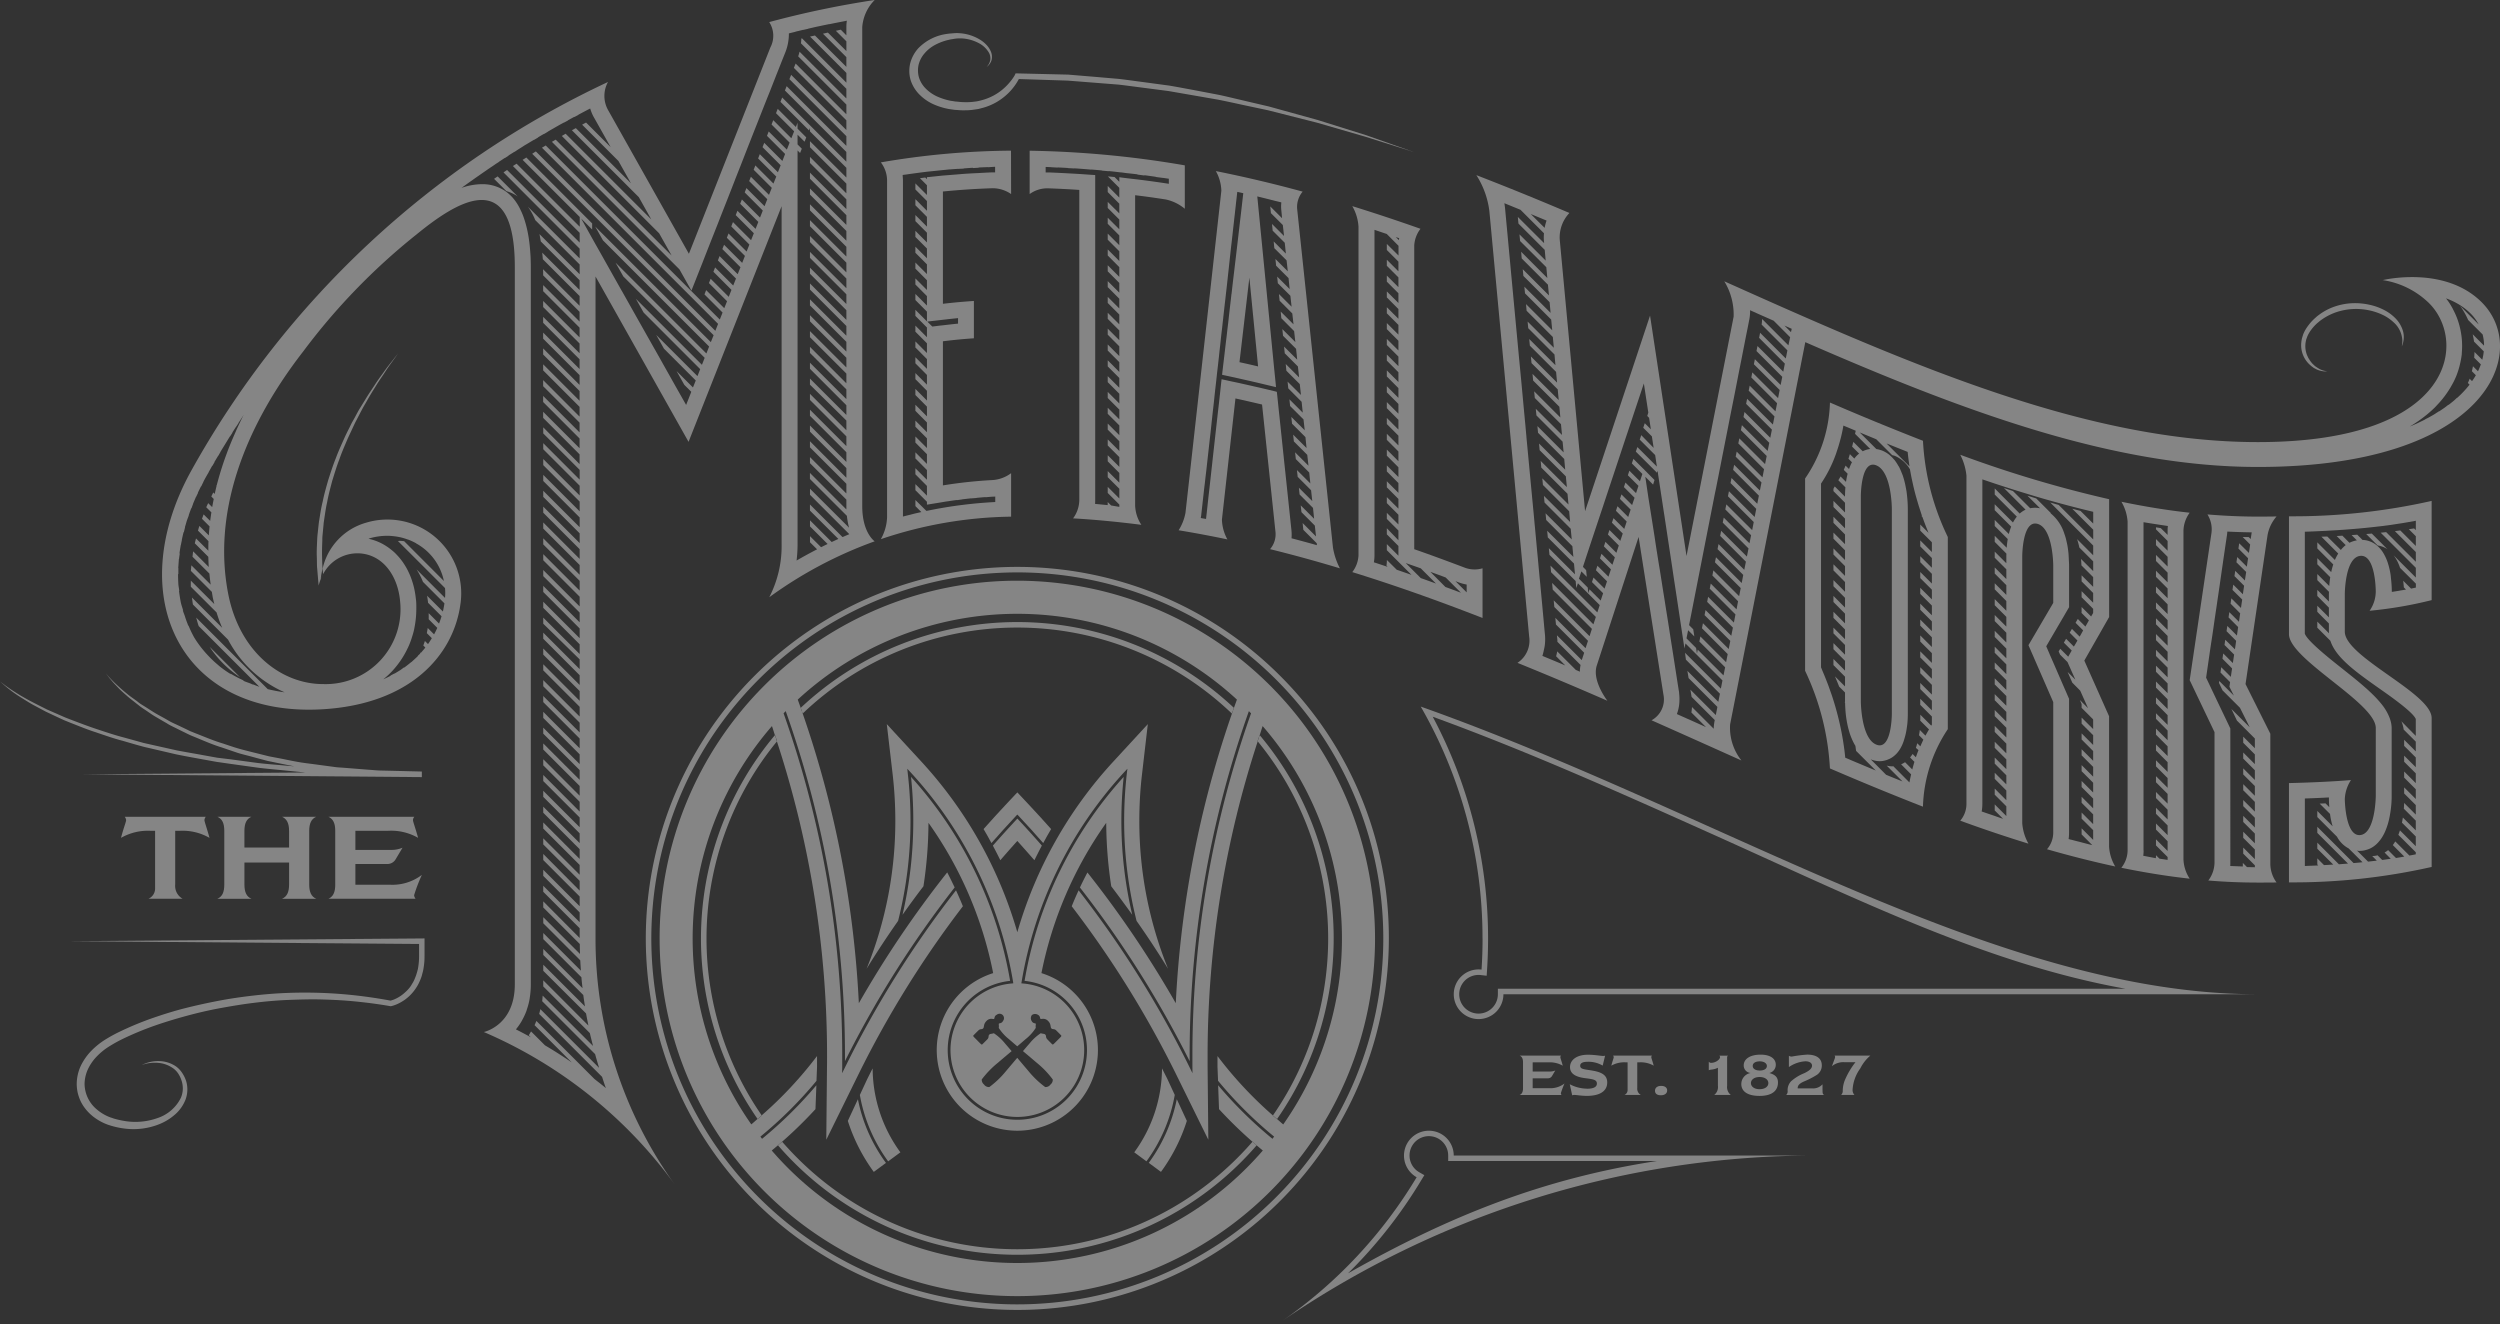 <svg xmlns="http://www.w3.org/2000/svg" width="205.104" height="108.641" viewBox="0 0 205.104 108.641"><rect x="0" y="0" width="205.104" height="108.641" fill="#333333" stroke="none"/><defs><clipPath id="a"><path data-name="Rectangle 27" fill="#fff" d="M0 0h205.104v108.413H0z"/></clipPath></defs><g data-name="Group 26" clip-path="url(#a)" fill="#fff" opacity=".406"><path data-name="Path 30743" d="M14.725 68.162a4.424 4.424 0 0 1 2.463.579c-.236-.861-.415-1.325-.415-1.461a.446.446 0 0 1 .112-.268h-6.652a.514.514 0 0 1 .115.268c0 .144-.2.614-.421 1.461a4.434 4.434 0 0 1 2.466-.579h.331v4.774a.911.911 0 0 1-.547.8h2.805a1.209 1.209 0 0 1-.608-1.175v-4.4z"/><path data-name="Path 30744" d="M25.944 67.009h-2.806c.406.179.579.55.579 1.17v1.351h-3.665v-1.351c0-.619.164-.991.576-1.17h-2.794c.409.179.568.55.568 1.17v4.382c0 .622-.158 1-.568 1.176h2.795c-.412-.179-.576-.553-.576-1.176v-1.8h3.665v1.8c0 .622-.173 1-.579 1.176h2.805c-.409-.179-.576-.553-.576-1.176v-4.382c0-.619.167-.991.576-1.17"/><path data-name="Path 30745" d="M31.983 72.584h-2.827v-1.7h2.6a.78.78 0 0 0 .7-.383l.568-.954a2.3 2.3 0 0 1-.908.182h-2.96v-1.57h2.679a4.446 4.446 0 0 1 2.466.579c-.236-.861-.421-1.322-.421-1.461a.434.434 0 0 1 .115-.268h-7.057c.395.179.565.542.565 1.15v4.425c0 .611-.17.982-.565 1.152h7.16a.516.516 0 0 1-.124-.294 13.558 13.558 0 0 1 .637-1.665 3.982 3.982 0 0 1-2.628.807"/><path data-name="Path 30746" d="M124.677 89.833h3.434a.258.258 0 0 1-.058-.141 7.362 7.362 0 0 1 .3-.8 1.907 1.907 0 0 1-1.256.386h-1.354v-.812h1.248a.375.375 0 0 0 .337-.187l.271-.455a1.124 1.124 0 0 1-.435.086h-1.421v-.752h1.285a2.126 2.126 0 0 1 1.184.274c-.112-.412-.2-.634-.2-.7a.208.208 0 0 1 .055-.127h-3.39c.193.084.274.259.274.553v2.12c0 .291-.081.473-.274.553"/><path data-name="Path 30747" d="M130.195 89.317a3.124 3.124 0 0 1-1.409-.363l.2.91a.45.45 0 0 1 .161-.035c.2 0 .565.078 1.052.078 1.075 0 1.66-.406 1.66-1.1 0-.559-.389-.824-1.155-.962-.689-.127-1.063-.1-1.063-.412 0-.21.207-.323.6-.323a2.294 2.294 0 0 1 1.245.314l.2-.818a.328.328 0 0 1-.133.026c-.251 0-.689-.1-1.282-.1-.922 0-1.464.435-1.464 1.014 0 .5.389.792 1.184.9.64.089 1.02.109 1.02.449 0 .285-.274.426-.815.426"/><path data-name="Path 30748" d="M133.375 87.156h.156v2.288a.428.428 0 0 1-.259.386h1.345a.577.577 0 0 1-.294-.562v-2.112h.167a2.139 2.139 0 0 1 1.184.274c-.112-.412-.2-.631-.2-.7a.2.2 0 0 1 .058-.127h-3.194a.26.26 0 0 1 .055.127c0 .075-.092.294-.2.7a2.139 2.139 0 0 1 1.184-.274"/><path data-name="Path 30749" d="M136.778 89.468c0-.239-.184-.38-.5-.38s-.5.161-.5.4.17.369.484.369.513-.153.513-.386"/><path data-name="Path 30750" d="M140.391 87.197a.221.221 0 0 1-.2-.1v.712c.112-.084.392-.023.749-.21v1.484a.811.811 0 0 1-.305.749h1.366a.818.818 0 0 1-.305-.749v-2.31c0-.078.009-.127.086-.167h-.735a.144.144 0 0 1 .069.118c0 .193-.354.473-.729.473"/><path data-name="Path 30751" d="M142.86 88.936c0 .611.524.974 1.5.974s1.507-.392 1.507-1.1c0-.426-.216-.64-.712-.778a.69.69 0 0 0 .533-.68c0-.5-.452-.827-1.242-.827-.873 0-1.389.357-1.389.885a.614.614 0 0 0 .576.619.917.917 0 0 0-.772.908m1.514-1.862c.354 0 .582.164.582.38s-.2.372-.582.372-.579-.161-.579-.38.21-.372.579-.372m-.017 1.285c.435 0 .72.21.72.5s-.285.5-.72.5-.709-.219-.709-.5.277-.5.709-.5"/><path data-name="Path 30752" d="M149.521 89.39v-.432a1.038 1.038 0 0 1-.876.334h-1.161v-.02c0-.239.17-.389.507-.542a6.812 6.812 0 0 0 1.083-.556.917.917 0 0 0 .389-.772c0-.559-.418-.879-1.207-.879a10.422 10.422 0 0 0-1.253.161.43.43 0 0 1-.239-.066v.925a2.667 2.667 0 0 1 1.351-.473c.346 0 .547.15.547.354 0 .233-.21.415-.628.619a3.707 3.707 0 0 0-1.095.671 1.051 1.051 0 0 0-.277.8.4.4 0 0 1-.124.323h3.139c-.15-.052-.153-.17-.153-.4z"/><path data-name="Path 30753" d="M150.558 86.715a1.041 1.041 0 0 1-.037.141l-.228.617a1.469 1.469 0 0 1 .974-.331h.961a6.5 6.5 0 0 0-.867 1.461 2.407 2.407 0 0 0-.179.876.438.438 0 0 1-.135.352h1.095a.592.592 0 0 1-.153-.435 3.29 3.29 0 0 1 .639-1.752 3.266 3.266 0 0 1 .818-1.04h-2.937a.22.22 0 0 1 .049.112"/><path data-name="Path 30755" d="M96.379 89.829l-.611-1.317c-.141-.285-.291-.57-.435-.859a11.771 11.771 0 0 1-2.277 6.885l1 .738a13.025 13.025 0 0 0 2.323-5.447"/><path data-name="Path 30756" d="M83.463 92.766a6.617 6.617 0 0 0 1.978-12.93 32.1 32.1 0 0 1 5.316-12.331 35.477 35.477 0 0 0 .412 5.206 107.44 107.44 0 0 1 1.723 2.339 33.459 33.459 0 0 1-.893-7.727 34.535 34.535 0 0 1 .19-3.587 33.241 33.241 0 0 0-8.131 16.736 5.713 5.713 0 1 1-1.187 0 33.308 33.308 0 0 0-8.13-16.736 33.715 33.715 0 0 1 .187 3.587 33.934 33.934 0 0 1-.884 7.727 74.684 74.684 0 0 1 1.717-2.339 35.085 35.085 0 0 0 .412-5.206 31.969 31.969 0 0 1 5.308 12.331 6.618 6.618 0 0 0 1.982 12.93"/><path data-name="Path 30757" d="M74.471 63.41l-.037-.343.236.254a33.562 33.562 0 0 1 8.445 17.229l.017.124-.121.012a5.484 5.484 0 1 0 .908 0l-.127-.012.023-.124a33.557 33.557 0 0 1 8.442-17.229l.239-.254-.043.343a34.652 34.652 0 0 0-.225 3.913 33.581 33.581 0 0 0 1.017 8.228 75.278 75.278 0 0 1 2.584 3.927 32.217 32.217 0 0 1-2.357-12.155 32.736 32.736 0 0 1 .216-3.766l.481-4.149-2.826 3.068a34.9 34.9 0 0 0-7.88 14.005 34.936 34.936 0 0 0-7.88-14.005l-2.829-3.068.484 4.149a33.244 33.244 0 0 1 .216 3.766 32.273 32.273 0 0 1-2.357 12.155q1.236-2.01 2.584-3.927a33.441 33.441 0 0 0 1.017-8.228 33.921 33.921 0 0 0-.228-3.913m9.681 21.836a3.693 3.693 0 0 0 .827-.919c-.037-.173.029-.308-.012-.349s-.225 0-.334-.225a.428.428 0 0 1 .026-.475.435.435 0 0 1 .478-.032c.225.112.17.285.225.34s.337-.112.619.167.17.51.279.619.228 0 .4.17.337.337.392.395 0 .109-.055.167-.254.254-.254.254l-.254.254c-.054.054-.115.112-.17.058s-.225-.225-.392-.4-.06-.279-.17-.392c-.078-.078-.2-.052-.369-.112a4.014 4.014 0 0 0-.9.815c-.135.156-.34.392-.562.654.467.392.925.778 1.124.951a7.505 7.505 0 0 1 1.322 1.377.491.491 0 0 1-.2.421v.009a.484.484 0 0 1-.424.19 7.66 7.66 0 0 1-1.38-1.32c-.164-.193-.53-.625-.91-1.078-.383.452-.746.884-.913 1.078a7.476 7.476 0 0 1-1.377 1.32.49.49 0 0 1-.424-.19v-.009a.5.5 0 0 1-.2-.421 7.708 7.708 0 0 1 1.329-1.375c.2-.173.657-.559 1.124-.951-.225-.262-.426-.5-.562-.654a3.951 3.951 0 0 0-.9-.815c-.164.06-.291.035-.369.112-.112.112 0 .225-.164.392s-.343.34-.4.4-.109 0-.17-.058-.254-.254-.254-.254l-.251-.254c-.058-.058-.109-.112-.058-.167s.225-.228.395-.395.279-.058.392-.17 0-.334.285-.619.559-.109.617-.167 0-.228.225-.34a.362.362 0 0 1 .51.507c-.115.225-.285.173-.34.225-.037.04.026.176-.014.349a3.791 3.791 0 0 0 .83.919c.164.141.412.357.689.594.279-.236.527-.452.689-.594"/><path data-name="Path 30758" d="M95.247 96.142a14.443 14.443 0 0 0 2.123-4.183l-.824-1.779a13.156 13.156 0 0 1-2.3 5.223z"/><path data-name="Path 30759" d="M81.455 69.374c.21.395.418.8.614 1.2q.687-.8 1.394-1.582c.47.524.939 1.052 1.4 1.582.2-.4.4-.8.611-1.2a85.372 85.372 0 0 0-2.008-2.216q-1.02 1.093-2.008 2.216"/><path data-name="Path 30760" d="M101.066 58.541c.058-.156.107-.314.164-.47a25.953 25.953 0 0 0-35.536 0c.052.156.107.314.158.47a25.495 25.495 0 0 1 35.213 0"/><path data-name="Path 30761" d="M86.234 68.017q-.877-.99-1.783-1.956l-.988-1.052-.988 1.052c-.6.642-1.2 1.3-1.781 1.956.222.377.441.761.645 1.15q1-1.145 2.04-2.253l.084-.086.084.086c.691.738 1.374 1.49 2.04 2.253.207-.389.426-.772.648-1.15"/><path data-name="Path 30762" d="M75.442 7.765a3.818 3.818 0 0 0 1.132.784 5.524 5.524 0 0 0 1.305.4l.326.046.081.012c.037.006.058.006.089.009l.167.009a4.821 4.821 0 0 0 .677.023 4.4 4.4 0 0 0 .674-.052l.337-.049c.112-.017.222-.055.331-.081a4.761 4.761 0 0 0 1.262-.527 4.926 4.926 0 0 0 1.06-.861 4.762 4.762 0 0 0 .706-.994l4.022.13 4.14.326c.689.078 1.371.176 2.063.262l2.057.268 4.094.712c.677.135 1.357.285 2.031.432l2.034.432 4.034 1.023 4 1.161 3.973 1.259-3.936-1.391-3.973-1.247-4.019-1.113-2.028-.475c-.683-.158-1.357-.326-2.037-.473l-2.051-.392c-.684-.126-1.364-.256-2.052-.374l-2.069-.279c-.691-.089-1.38-.19-2.072-.271l-2.077-.179-2.086-.173-4.178-.1h-.141l-.063.144a3.684 3.684 0 0 1-.346.5 4.737 4.737 0 0 1-.412.455 4.453 4.453 0 0 1-.977.715 4.569 4.569 0 0 1-1.118.421 3 3 0 0 1-.294.063l-.3.037a4.723 4.723 0 0 1-.608.026 4.848 4.848 0 0 1-.608-.037l-.15-.014h-.061l-.081-.017-.323-.049a5.358 5.358 0 0 1-1.109-.357 3.19 3.19 0 0 1-.919-.642 2.247 2.247 0 0 1-.553-.9 2.158 2.158 0 0 1-.04-1.023 2.231 2.231 0 0 1 .481-.948 2.929 2.929 0 0 1 .879-.712 4.447 4.447 0 0 1 1.129-.418 2.54 2.54 0 0 1 .308-.058l.147-.026.158-.02a3.206 3.206 0 0 1 .6 0 3.375 3.375 0 0 1 1.184.346 2.064 2.064 0 0 1 .9.83.984.984 0 0 1 .1.6 1.161 1.161 0 0 1-.3.559 1.1 1.1 0 0 0 .4-.539 1.086 1.086 0 0 0-.033-.686 1.783 1.783 0 0 0-.375-.585 2.5 2.5 0 0 0-.536-.435 3.688 3.688 0 0 0-1.269-.48 4.209 4.209 0 0 0-.686-.058l-.17.009-.164.014c-.112.012-.225.014-.337.035a4.016 4.016 0 0 0-2.42 1.175 2.918 2.918 0 0 0-.671 1.225 2.7 2.7 0 0 0 .028 1.4 2.986 2.986 0 0 0 .729 1.19"/><path data-name="Path 30763" d="M109.926 46.624a5.722 5.722 0 0 1-.568-1.7l-2.938-27.788a1.951 1.951 0 0 1 .452-1.415q-3.531-.964-7.122-1.685a3.478 3.478 0 0 1 .452 1.616s-2.938 26.406-2.944 26.423a3.993 3.993 0 0 1-.562 1.429 93.33 93.33 0 0 1 4 .749 3.573 3.573 0 0 1-.447-1.628l1.109-9.937q1.093.242 2.184.5l1.1 10.447a1.871 1.871 0 0 1-.444 1.418q2.887.713 5.725 1.573m-5.281-14.511l-.8-.193c-.084-.02-.167-.037-.248-.058-.216-.052-.429-.1-.645-.147-.346-.081-.691-.158-1.04-.236l-.277-.063-.357-.075-.245-.052-.187-.04-.179-.04-.386-.084-.058-.012-.061.542-.063.6-.084.761-.046.409-.052.444-.072.645-.058.519-.052.458-.21 1.878-.078.715-.179 1.616-.081.72-.05.442-.078.72-.049.447v.006l-.052.449c0 .029-.009.061-.009.089-.084-.012-.161-.029-.242-.04l-.193-.035c.017-.1.035-.187.043-.279 0-.012.023-.216.063-.573.017-.13.032-.277.049-.444.026-.213.052-.452.081-.72s.061-.542.1-.847c.012-.107.023-.2.035-.32.017-.147.035-.291.052-.447.012-.1.026-.2.037-.305l.225-2.025c.026-.233.052-.475.081-.717s.058-.513.086-.778c.014-.13.029-.256.04-.389l.049-.444c.026-.242.052-.481.081-.726.035-.3.069-.608.1-.919l.026-.245c.017-.147.032-.3.049-.444l.061-.524.069-.642c.006-.032.009-.066.012-.1.049-.429.1-.861.147-1.294l.052-.5.052-.455a47.3 47.3 0 0 0 .075-.712l.052-.447c.032-.242.058-.478.081-.717l.052-.449c0-.046.009-.086.014-.133.037-.349.078-.694.115-1.034q.043-.341.078-.683c.02-.161.037-.32.055-.481l.029-.254c.035-.311.069-.614.1-.913.026-.245.055-.484.078-.72l.049-.449c.026-.245.055-.487.078-.72.017-.15.032-.3.049-.444.032-.251.058-.49.084-.72.017-.15.035-.3.049-.447l.069-.614q.034-.294.061-.553c.032-.259.058-.5.081-.72.02-.158.035-.308.049-.444s.029-.245.04-.351l.069-.617c.164.035.331.072.493.109l-.2 1.749-.052.432-.086.738-.081.706-.052.444-.084.717-.052.444-.086.715-.052.444-.086.715-.052.449-.081.717h-.006l-.049.444-.084.72-.066.579-.063.582-.055.449-.081.715-.055.444-.084.717-.052.447-.086.715-.052.447-.043.369.115.026.516.112.415.089.1.023c.5.115 1.008.225 1.507.343l.19.043 1.046.251.533.127-.006-.1-.023-.248-.12-1.172-.424-4.336-.006-.052-.954-9.738c.389.092.784.193 1.173.291.075.017.147.035.219.055.193.049.386.092.582.144a2.9 2.9 0 0 0 0 .671l.06.628-.971-.971.055.553.977.974.1.9-.988-.988.055.553.991.991.092.89-1-1 .052.553 1.006 1 .1.9-1.014-1.011.055.55 1.02 1.017.092.9-1.026-1.026.055.547 1.029 1.027.1.9-1.037-1.04.055.55 1.04 1.043.1.893-1.052-1.049.052.547 1.05 1.056.1.9-1.066-1.063.055.547 1.072 1.072.092.89-1.078-1.075.055.55 1.08 1.08.1.9-1.099-1.101.037.38.017.173 1.097 1.093.1.893-1.1-1.095.058.556 1.095 1.1.092.89-1.095-1.095.058.553 1.1 1.1.1.893-1.1-1.1.058.556 1.1 1.1.092.9-1.1-1.1.058.556 1.1 1.1.1.893-1.1-1.1.061.556 1.1 1.1.092.9-1.1-1.1.06.556 1.1 1.1.1.893-1.1-1.1.058.556 1.1 1.1.092.893-1.1-1.1.061.556 1.095 1.1.1.893-1.1-1.1.058.556 1.1 1.1.014.161c-.7-.2-1.4-.386-2.083-.568a3.558 3.558 0 0 0-.006-.654l-.493-4.676-.086-.8-.4-3.815-.058-.536-.014-.133-.043-.424-.061-.579-.023-.213-.02-.182zm-2.141-9.341l.715 7.289c-.507-.124-1.017-.236-1.527-.349z"/><path data-name="Path 30764" d="M73.869 94.538a11.746 11.746 0 0 1-2.276-6.883c-.15.285-.291.57-.435.856l-.614 1.32a13.041 13.041 0 0 0 2.322 5.448z"/><path data-name="Path 30765" d="M72.267 44.234a34.6 34.6 0 0 1 10.686-1.847V38.82a2.84 2.84 0 0 1-1.524.565 37.746 37.746 0 0 0-4.071.438V27.999a43.771 43.771 0 0 1 2.541-.245v-3.063a50.9 50.9 0 0 0-2.541.233v-9.213q2.014-.2 4.071-.268a2.658 2.658 0 0 1 1.524.478l-.009-3.561a65.162 65.162 0 0 0-10.677.962 2.456 2.456 0 0 1 .51 1.461v27.679a3.975 3.975 0 0 1-.51 1.772m5.174-18.01l.066-.006c.36-.043.723-.081 1.092-.118v.452c-.389.037-.775.084-1.158.127-.084.009-.164.017-.242.029h-.04l-.671.084-.412-.409.547-.063.452-.052zm-3.068-11.911c.233-.037.473-.066.709-.1.144-.02.291-.04.435-.058.173-.023.346-.043.521-.066.043 0 .084-.012.127-.014l.064-.005c.15-.017.3-.029.452-.046.239-.023.481-.052.723-.075.173-.014.34-.037.513-.052.049 0 .1 0 .153-.009l.53-.037.009.006c.158-.012.314-.014.47-.026l-.014-.014c.248-.017.5-.04.746-.052l.023.023c.156-.009.314-.02.472-.026l-.02-.02c.256-.012.51-.023.769-.032l.006.009c.193-.009.386-.029.579-.035v.458h-.25c-.38.014-.763.037-1.144.058l-.2.009c-.346.017-.689.035-1.034.061l-.738.061c-.15.012-.3.023-.455.037-.2.017-.4.029-.594.049l-.954.1-.109.009-.115.012v.164l-.138-.138c-.144.02-.288.04-.435.058l.573.576v.8l-.954-.954.006.058v.441l.948.951v.8l-.948-.954v.5l.948.954v.8l-.948-.951v.5l.948.951v.8l-.948-.954v.5l.948.951v.8l-.948-.951v.5l.948.951v.8l-.948-.951v.5l.948.954v.8l-.948-.951v.5l.948.951v.776l-.948-.954v.5l.948.954v.8l-.948-.951v.5l.948.951v.8l-.948-.954v.5l.948.951v.8l-.948-.954v.5l.948.951v.8l-.948-.954v.5l.948.954v.8l-.948-.954v.5l.948.954v.8l-.948-.954v.5l.948.954v.8l-.948-.954v.5l.948.954v.8l-.948-.951v.5l.948.951v.8l-.948-.951v.5l.948.954v.8l-.948-.954v.5l.948.954v.8l-.948-.951v.5l.948.954v.8l-.948-.951v.5l.948.951v.236l.207-.032.426-.069.683-.112.193-.035c.081-.012.161-.02.239-.032.233-.037.464-.072.7-.1l.009.012c.147-.02.291-.043.438-.061l-.006-.006.438-.052.046-.006h.02c.072-.009.141-.017.21-.023l.009.006c.153-.017.305-.023.458-.037l-.009-.009c.245-.023.493-.046.738-.063l.012.012c.153-.012.305-.029.458-.04.058 0 .118-.009.179-.012a1 1 0 0 0 .158-.012v.452c-.882.046-1.76.121-2.628.23q-.968.117-1.93.291h-.017c-.294.055-.582.109-.876.17a4.982 4.982 0 0 1-.2.037l-.9-.893v.5l.487.49c-.176.037-.351.078-.53.118l-.513.13-.467.118V14.783c0-.1-.012-.193-.017-.288-.006-.046 0-.1-.009-.141l.32-.04"/><path data-name="Path 30766" d="M95.676 16.372a3.621 3.621 0 0 1 1.527.755v-3.561a81.751 81.751 0 0 0-12.729-1.2v3.555a2.457 2.457 0 0 1 1.53-.47c.853.029 1.7.072 2.544.13v25.446a2.581 2.581 0 0 1-.51 1.5c1.884.109 3.745.294 5.6.53a3.065 3.065 0 0 1-.51-1.587V16.016c.853.1 1.7.222 2.547.354m-2.791-1.698l-.314-.037-.514-.063-.225-.032v.375l-.392-.392c-.179-.017-.36-.035-.545-.049l.936.936v.8l-.951-.954v.5l.951.954v.8l-.951-.948v.5l.951.951v.8l-.951-.951v.5l.951.954v.8l-.951-.951v.5l.951.951v.8l-.951-.954v.5l.951.954v.8l-.951-.954v.5l.951.951v.8l-.951-.951v.493l.951.954v.8l-.951-.951v.5l.951.951v.8l-.951-.948v.5l.951.951v.8l-.951-.951v.5l.951.954v.8l-.951-.954v.5l.951.954v.8l-.951-.954v.5l.951.951v.8l-.951-.951v.493l.954.954v.8l-.954-.954v.5l.954.954v.8l-.954-.954v.5l.954.951v.8l-.954-.954v.5l.954.954v.8l-.954-.954v.5l.954.954v.8l-.954-.954v.5l.954.954v.8l-.954-.954v.5l.954.951v.8l-.954-.954v.5l.954.951v.19l-.677-.117-.279-.282v.254c-.346-.032-.694-.069-1.037-.1.009-.1.012-.207.012-.314V14.362l-.396-.025-.815-.058a199.36 199.36 0 0 0-1.838-.1c-.251-.012-.5-.023-.749-.032h-.268v-.45c.15 0 .305.014.458.017l.006.006.521.029-.015-.012c.279.009.562.026.841.043l.012.012c.179.009.351.017.527.029l-.009-.012c.173.009.349.023.524.037.294.02.588.046.882.072l-.012-.012c.291.023.582.049.876.078l.017.014c.182.017.363.032.547.052l-.017-.017c.3.029.6.061.89.1l.21.017c.115.014.236.035.351.049.305.032.605.066.91.1l.023.026c.19.023.38.049.57.075l-.017-.028.931.13.017.017c.19.029.38.049.57.078l-.006-.006c.17.023.34.049.5.072v.418l-.023-.006a90.355 90.355 0 0 0-2.584-.357z"/><path data-name="Path 30767" d="M189.623 30.036c.06.043.121.086.173.127s.124.066.176.1a1.58 1.58 0 0 0 .326.133 2.085 2.085 0 0 0 .274.061.9.9 0 0 0 .2.014h.17l-.167-.035a1.554 1.554 0 0 1-.438-.144 1.957 1.957 0 0 1-.279-.17 1.019 1.019 0 0 1-.15-.107 2.317 2.317 0 0 1-.144-.135.917.917 0 0 1-.141-.156 1.383 1.383 0 0 1-.13-.176l-.124-.2a3.203 3.203 0 0 0-.1-.219 2.03 2.03 0 0 1-.115-1.02 2.315 2.315 0 0 1 .058-.274c.035-.089.063-.179.1-.271a2.94 2.94 0 0 1 .308-.516 3.728 3.728 0 0 1 .418-.47c.063-.063.17-.141.248-.213a3.219 3.219 0 0 1 .262-.193 4.741 4.741 0 0 1 1.181-.579 5.139 5.139 0 0 1 2.584-.144 4.907 4.907 0 0 1 1.141.372 3.526 3.526 0 0 1 .89.594 2.128 2.128 0 0 1 .738 1.383 1.186 1.186 0 0 1 .006.265 1.013 1.013 0 0 1-.017.2l-.023.164s.023-.055.061-.158a.894.894 0 0 0 .052-.2 1.4 1.4 0 0 0 .043-.274 1.772 1.772 0 0 0-.1-.761 2.5 2.5 0 0 0-.521-.861 3.562 3.562 0 0 0-.939-.715 4.748 4.748 0 0 0-1.236-.452 5.478 5.478 0 0 0-1.4-.13 5.14 5.14 0 0 0-1.432.262 4.685 4.685 0 0 0-1.294.671c-.1.075-.2.147-.282.225s-.161.141-.256.239a4.227 4.227 0 0 0-.449.542 2.98 2.98 0 0 0-.331.6c-.037.107-.069.216-.1.32a2.086 2.086 0 0 0-.058.326 2.17 2.17 0 0 0 .821 1.971"/><path data-name="Path 30768" d="M116.544 18.773q-2.779-.985-5.6-1.861a3.849 3.849 0 0 1 .51 1.685v26.968a2.431 2.431 0 0 1-.51 1.371c3.61 1.118 7.171 2.394 10.686 3.763v-4.074a2.311 2.311 0 0 1-1.527-.078c-1.32-.5-2.642-.988-3.976-1.455l-.1-.032V20.122a2.469 2.469 0 0 1 .51-1.348m-1.748.768a2.61 2.61 0 0 0-.023.158l-.254-.251c.092.032.184.058.277.092m-.2 27.2l-.807-.8v.049a2.781 2.781 0 0 1-.035.415l.1.1-.1-.032c-.346-.112-.691-.233-1.034-.34a3.2 3.2 0 0 0 .052-.562V18.857c.331.109.671.228 1.006.337l.006.006h.009v.009l.951.957v.8l-.959-.954v.5l.951.951v.8l-.951-.954v.5l.951.951v.8l-.951-.951v.5l.951.951v.8l-.951-.951v.493l.951.954v.8l-.951-.951v.5l.951.951v.8l-.951-.951v.5l.951.951v.8l-.951-.951v.5l.951.951v.786l-.951-.954v.5l.951.954v.8l-.951-.954v.5l.951.954v.8l-.951-.954v.5l.951.954v.8l-.951-.951v.5l.951.954v.8l-.951-.954v.5l.951.954v.8l-.951-.954v.5l.951.951v.8l-.951-.954v.5l.951.951v.8l-.951-.951v.493l.951.951v.807l-.951-.954v.5l.951.951v.8l-.951-.951v.493l.951.954v.8l-.951-.954v.5l.951.951v.8l-.951-.987v.5l.951.954v.8l-.951-.954v.5l2.023 2.023-1.216-.421m5.053 1.022a3.958 3.958 0 0 0 .689.193v.64l-.922-.922.233.089m-1.029-.386l1.25 1.25c-.429-.161-.856-.323-1.276-.473l-1.235-1.244c.418.153.836.305 1.265.467m-2.046-.749l1.245 1.245c-.421-.153-.838-.305-1.248-.447l-1.236-1.236.369.13c.288.1.576.2.87.308"/><path data-name="Path 30769" d="M26.466 46.663v-.052c-.032-.265-.032-.6-.043-.974s0-.8.02-1.268c0-.118 0-.236.009-.354s.023-.245.035-.369c.023-.251.049-.51.072-.775.084-.527.147-1.089.277-1.654.1-.573.262-1.155.415-1.749.184-.585.357-1.184.585-1.766.2-.591.455-1.158.694-1.726.127-.279.259-.553.386-.827.063-.138.127-.271.19-.406s.138-.262.2-.392c.135-.259.268-.516.4-.766s.277-.484.409-.717c.259-.473.539-.9.784-1.3s.5-.746.706-1.069.4-.588.562-.81c.323-.447.5-.7.5-.7s-.2.248-.533.677c-.17.216-.38.475-.6.789s-.487.654-.74 1.049-.55.812-.824 1.276c-.144.233-.288.47-.438.709s-.279.5-.421.761c-.072.13-.144.256-.219.389s-.135.268-.2.4c-.138.274-.277.547-.406.827-.251.568-.519 1.138-.735 1.729-.239.585-.426 1.19-.619 1.778-.17.6-.34 1.184-.455 1.769-.147.573-.219 1.144-.311 1.68-.032.268-.058.533-.086.784-.014.13-.029.256-.04.377s-.017.245-.02.363c-.023.475-.046.91-.029 1.3s0 .72.032 1l.118 1.4a3.829 3.829 0 0 1 .36-.928 3.267 3.267 0 0 0-.187.375 4.939 4.939 0 0 1 .153-.833"/><path data-name="Path 30770" d="M19.698 55.565l-2.5-2.5a8.629 8.629 0 0 0 2.5 2.5"/><path data-name="Path 30771" d="M48.858 22.683L56.49 36.25l7.635-19.332v27.751A9.138 9.138 0 0 1 63.111 49a34.507 34.507 0 0 1 8.649-4.59s-1.02-.683-1.02-2.878V2.224A3.517 3.517 0 0 1 71.76 0a77.677 77.677 0 0 0-8.652 1.812A2.057 2.057 0 0 1 63.2 3.9c-.314.8-6.681 16.921-6.681 16.921L49.881 9.018a2.372 2.372 0 0 1 0-2.293 75.947 75.947 0 0 0-34.2 31.911C9.989 48.967 14.838 58.87 26.463 58.19c7.226-.426 10.741-4.446 11.311-8.623a6.055 6.055 0 0 0-7.767-6.676 5.067 5.067 0 0 0-3.541 3.771c.043.47.043.441.043.441l-.006.014a3.171 3.171 0 0 1 3.2-1.7c1.844.225 2.968 1.965 3.126 3.956a6.14 6.14 0 0 1-6.33 6.75c-3.4 0-6.822-2.6-7.767-7.353-1.285-6.491 1.115-13.458 6.131-19.92a52.1 52.1 0 0 1 9.289-9.6c3.163-2.584 8.084-5.875 8.084 2.659v58.85c0 3.374-2.541 3.91-2.541 3.91A37.794 37.794 0 0 1 55.375 97.2a34.428 34.428 0 0 1-6.517-20.214zM31.493 55.692l.009-.009a6.476 6.476 0 0 0 .712-.668 7.367 7.367 0 0 0 1.2-1.769c.029-.066.066-.127.092-.193a6.445 6.445 0 0 0 .307-.824c.061-.187.115-.377.158-.57.014-.061.023-.121.035-.181a7.954 7.954 0 0 0 .138-1.118c.006-.158.012-.32.012-.478 0-.2 0-.4-.02-.608 0-.04-.012-.075-.014-.112a8.467 8.467 0 0 0-.118-.778 6.7 6.7 0 0 0-.23-.827 5.707 5.707 0 0 0-.288-.691c-.026-.058-.055-.112-.084-.167a5.529 5.529 0 0 0-.375-.608 5.039 5.039 0 0 0-.323-.409c-.1-.109-.2-.219-.3-.317a2.674 2.674 0 0 0-.228-.2 4.39 4.39 0 0 0-.574-.415 4 4 0 0 0-.49-.262c-.043-.017-.084-.037-.127-.055a4.5 4.5 0 0 0-.614-.2c-.049-.012-.1-.029-.144-.037l.055-.017.075-.023a5.218 5.218 0 0 1 1.429-.2 3.881 3.881 0 0 1 .449.029 4.424 4.424 0 0 1 .591.092l-.009-.009.063.02a4.22 4.22 0 0 1 .524.158c.055.017.112.032.167.055a5.312 5.312 0 0 1 .565.268h-.017a4.581 4.581 0 0 1 2.3 3.1L33.156 44.4c-.115-.009-.228-.026-.346-.026-.055 0-.109.012-.164.012l3.864 3.861a4.193 4.193 0 0 1 0 .807l-2.337-2.342a5.732 5.732 0 0 1 .527 1.026l1.763 1.763a8.727 8.727 0 0 1-.127.671l-1.3-1.3c.037.19.061.386.084.582l1.106 1.106c-.061.2-.13.4-.207.6l-.85-.856c0 .167.009.337 0 .5l.709.709c-.084.179-.17.357-.265.533l-.521-.524a9.742 9.742 0 0 1-.075.421l.412.415c-.1.164-.2.323-.314.484l-.256-.256c-.037.127-.084.248-.13.372l.167.167c-.112.147-.239.288-.363.432l-.029-.029a1.05 1.05 0 0 0-.04.1c-.058.061-.124.115-.184.176l.012.012c-.13.133-.268.256-.412.386-.04.035-.069.072-.109.1s-.112.078-.161.121a8.45 8.45 0 0 1-.455.352l-.014-.017c-.1.069-.187.144-.288.21h.006l-.058.032a8.183 8.183 0 0 1-.271.167c-.058.035-.109.072-.167.1l-.009-.012c-.107.061-.216.115-.326.173l.017.017q-.264.134-.536.259a.481.481 0 0 0-.066.035l.049-.049M19.361 35.363l-.112.254q-.29.653-.542 1.305c-.026.063-.046.124-.069.187-.147.386-.282.775-.409 1.161-.014.052-.032.1-.049.153q-.216.687-.395 1.371l-.032.066.012.014q-.078.324-.147.648l-.121-.122-.161.334.2.2c-.043.225-.089.449-.127.671l-.331-.328c-.049.112-.107.225-.156.34l.421.418c-.037.233-.069.473-.1.7l-.538-.535c-.046.121-.089.242-.133.363l.622.622c-.026.248-.046.5-.061.74l-.775-.778c-.043.13-.078.259-.115.386l.861.861c-.012.262-.012.524-.012.787l-1.011-1.008c-.032.135-.069.268-.1.4l1.109 1.109c.009.277.02.559.037.836l-1.278-1.284c-.026.15-.037.294-.055.441l1.387 1.382c.026.305.063.605.107.908l-1.586-1.585c-.014.153-.035.305-.043.455l1.722 1.723c.026.156.049.311.078.47.04.179.081.354.124.53l-1.927-1.922c0 .164-.006.331 0 .5l2.112 2.109a10.642 10.642 0 0 0 .464 1.265l-2.484-2.488c.026.193.046.386.081.576l2.884 2.884a9.627 9.627 0 0 0 4.641 4.318 13.776 13.776 0 0 1-1.389-.262l-5.871-5.871c.072.233.124.475.21.7l4.977 4.979c-.2-.063-.389-.147-.585-.219.035.017.066.043.1.06-.1-.035-.184-.089-.282-.124-.167-.066-.349-.118-.51-.193l-.066-.066a9.851 9.851 0 0 1-1.066-.565l.1.092a8.6 8.6 0 0 1-.957-.668c-.052-.04-.1-.086-.147-.127a8.69 8.69 0 0 1-.879-.844 4.957 4.957 0 0 1-.236-.265 8.718 8.718 0 0 1-.821-1.127l.012.012-.017-.023a8.577 8.577 0 0 1-.452-.942l-.044-.047c-.023-.055-.037-.115-.061-.17-.084-.2-.15-.412-.219-.622-.052-.15-.115-.294-.158-.449l.037.04c-.066-.23-.147-.452-.2-.689v-.006a13.312 13.312 0 0 1-.147-.948l.026.026c-.023-.193-.063-.377-.078-.573a15.933 15.933 0 0 1-.023-.824l.026.029v-.5l-.01-.014c0-.066.009-.133.014-.2.006-.109.014-.219.023-.328.006-.075.009-.147.014-.222l.012.012c.014-.144.04-.294.061-.441l-.023-.021c.026-.225.069-.455.107-.686l.006.006c.026-.135.055-.274.084-.412l-.007-.008c.046-.216.092-.435.15-.651l.017.02c.035-.133.063-.265.1-.4l-.012-.012c.029-.1.063-.207.092-.311.023-.075.04-.15.066-.222l.023-.084.006.006c.037-.121.092-.245.135-.366l-.011-.008c.069-.2.138-.389.213-.585l.014.017c.046-.124.086-.245.135-.366l-.006-.006c.02-.052.043-.1.063-.153.04-.089.078-.182.118-.274.02-.046.037-.089.058-.133l.006.006c.049-.112.109-.225.161-.334l-.012-.014c.086-.179.173-.357.262-.536l.014.012c.055-.109.1-.222.164-.331l-.006-.006c.049-.1.1-.2.156-.305.04-.072.084-.141.121-.219v.006c.061-.107.124-.21.182-.314l-.006-.006c.1-.17.193-.343.288-.513l.012.012.182-.314-.008-.016.3-.5.006.009c.061-.1.118-.21.182-.314l-.006-.006c.063-.107.127-.21.193-.317l.3-.487c.1-.164.2-.331.308-.5l.006.009c.063-.1.13-.2.193-.3l-.012-.012c.107-.164.21-.326.314-.487l.005.005c.063-.1.13-.2.193-.3l-.006-.009c.107-.158.21-.323.314-.481.035-.058.069-.115.107-.17-.225.438-.432.879-.631 1.32m29.791 52.249l-4.817-4.817c-.032.133-.061.268-.1.392l5.163 5.163c.1.311.2.619.311.925-.305-.259-.625-.5-.942-.752l-4.757-4.76c-.049.115-.1.239-.15.349l3.06 3.063q-1.076-.743-2.21-1.412l-1.138-1.138c-.063.1-.124.216-.19.308l.173.173c-.4-.225-.815-.441-1.227-.651a5 5 0 0 0 .464-.663c.023-.037.043-.084.066-.124a5.272 5.272 0 0 0 .334-.726c.017-.043.029-.1.043-.141a5.509 5.509 0 0 0 .225-.885v-.02a6.957 6.957 0 0 0 .092-1.132v-58.85c0-.282-.009-.568-.02-.856-.012-.2-.029-.4-.043-.6q-.039-.48-.112-.951a9.662 9.662 0 0 0-.124-.657 8.486 8.486 0 0 0-.291-1.026 5.88 5.88 0 0 0-.288-.671 3.14 3.14 0 0 0-.127-.245 4.07 4.07 0 0 0-.475-.677 3.434 3.434 0 0 0-.611-.547 3.314 3.314 0 0 0-1.936-.57 5.143 5.143 0 0 0-1.66.305c.66-.481 1.328-.948 2-1.412.1-.066.193-.138.291-.2l.118-.081.222-.147.141-.1c.1-.066.2-.127.3-.193l-.006-.006q.242-.156.484-.32l.009.012c.1-.066.2-.13.3-.193l-.012-.014c.161-.1.328-.2.49-.308l.009.009c.1-.063.2-.133.3-.2.161-.1.326-.2.49-.311.1-.063.207-.121.311-.184.161-.1.331-.2.5-.3l.009.009c.1-.063.207-.124.314-.184l-.012-.012c.167-.1.334-.2.5-.294l.009.009.311-.184-.006-.006q.255-.151.51-.294c.107-.061.21-.124.317-.182.17-.1.343-.19.516-.285l.006.009c.107-.061.216-.115.323-.176l-.009-.009.516-.282.014.012.323-.173-.009-.009c.326-.173.651-.349.98-.516a3.526 3.526 0 0 0 .32.758l.017.026 1.343 2.388-2.02-2.02c-.109.058-.216.118-.323.176l2.982 2.982 1.029 1.83-4.526-4.529c-.107.058-.216.115-.323.176l5.491 5.489 1.026 1.83-7.033-7.036-.311.184 7.984 7.986 1.029 1.827-9.516-9.513-.311.182L55.744 22.1l.982 1.743.323-.815.4-1.014.115-.288.3-.769.176-.449.138-.351.118-.3.617-1.559.225-.579.507-1.285.225-.576.164-.415.2-.516.138-.357.138-.349.23-.582.225-.573.138-.357.225-.576.219-.556.147-.375.141-.357.228-.576.507-1.285.228-.576.141-.354.23-.57.138-.357.066-.164.3-.766.228-.573.141-.357.147-.372.213-.53a4.142 4.142 0 0 0 .319-1.625c.046-.012.092-.02.141-.035.133-.035.268-.063.4-.1l-.006-.006c.216-.052.435-.1.645-.156l.009.009c.133-.032.268-.063.4-.092l-.006-.009c.219-.046.435-.1.654-.15.135-.029.274-.055.412-.086h-.006c.219-.046.441-.089.663-.138l.006.009c.138-.029.277-.058.412-.084l.002-.002.668-.13h.006c.118-.023.236-.049.357-.072a3.444 3.444 0 0 0-.04.521V2.9l-.457-.463c-.135.026-.271.061-.406.089l.864.864v.8l-1.517-1.516c-.135.029-.271.061-.406.092l1.922 1.922v.8l-2.579-2.575c-.133.032-.268.058-.4.089l2.982 2.982v.8l-3.639-3.635-.061.014a3.1 3.1 0 0 1-.029.392l3.725 3.725v.8l-3.84-3.839a4.742 4.742 0 0 1-.112.383l3.953 3.953v.8l-4.164-4.165-.144.357 4.307 4.3v.8L64.906 6.14l-.141.357 4.673 4.673v.8l-4.9-4.9-.141.354 5.039 5.042v.8L64.171 8l-.141.354 2.342 2.346.078-.2v.279l2.988 2.988v.8l-2.988-2.985v.493l2.988 2.988v.8L66.45 12.87v.5l2.988 2.985v.8l-2.988-2.991v.5l2.988 2.988v.8l-2.988-2.988v.5l2.988 2.985v.8l-2.988-2.988v.5l2.988 2.988v.8l-2.988-2.988v.5l2.988 2.988v.8l-2.988-2.988v.5l2.988 2.988v.8l-2.988-2.985v.493l2.988 2.988v.8L66.45 21.96v.5l2.988 2.988v.8l-2.988-2.991v.5l2.988 2.988v.8l-2.988-2.988v.5l2.988 2.988v.8L66.45 25.86v.5l2.988 2.988v.8l-2.988-2.985v.5l2.988 2.985v.8l-2.988-2.991v.5l2.988 2.988v.8l-2.988-2.988v.5l2.988 2.988v.8L66.45 31.06v.5l2.988 2.94v.8l-2.988-2.988v.5l2.988 2.988v.8l-2.988-2.988v.5l2.988 2.988v.8l-2.988-2.99v.5l2.988 2.988v.8L66.45 36.2v.5l2.988 2.988v.8L66.45 37.5v.5l2.988 2.988v.809l-2.991-3v.5l3.034 3.024a5.941 5.941 0 0 0 .179.974l-3.207-3.2v.5l3.228 3.23c-.184.075-.372.158-.559.239L66.45 41.39v.5l2.331 2.324c-.182.084-.363.17-.547.254l-1.781-1.781v.5l1.446 1.443c-.179.086-.363.176-.536.265l-.91-.908v.5l.582.579c-.568.294-1.129.6-1.683.922a11.12 11.12 0 0 0 .081-1.311V12.343l.207.21.141-.353-.349-.351v-.8l.576.576.138-.354-.715-.715v-.487l-.138.351-1.487-1.49-.141.357 1.487 1.487-.228.57-1.485-1.485-.141.354 1.483 1.487-.225.576-1.49-1.49-.141.36 1.487 1.484-.225.576-1.487-1.487-.141.354 1.487 1.487-.225.573-1.487-1.487-.137.354 1.49 1.487-.233.573-1.484-1.487-.138.354 1.487 1.484-.228.576-1.487-1.487-.141.357 1.487 1.487-.225.573-1.487-1.487-.141.357 1.484 1.488-.228.576-1.487-1.487-.141.354 1.49 1.487-.228.573-1.487-1.487-.141.357 1.487 1.487-.228.57-1.484-1.484-.141.354 1.488 1.489-.228.573-1.484-1.484-.138.354 1.484 1.487-.225.573-1.487-1.487-.141.354 1.487 1.49-.228.57-1.487-1.484-.138.354 1.485 1.489-.228.573-1.485-1.486-.141.354 1.484 1.487-.225.573-1.484-1.484-.141.354 1.487 1.487-.228.573-1.487-1.484-.138.354 1.486 1.488-.228.573-14.281-14.281c-.1.063-.21.124-.311.184L58.913 26.57l-.225.573-14.725-14.72c-.1.061-.2.127-.3.193L58.547 27.5l-.228.57-9.488-9.485.637 1.135 8.71 8.71-.225.57-7.453-7.453.637 1.132 6.676 6.678-.225.573-5.422-5.419.64 1.135 4.639 4.639-.225.573-3.385-3.382.637 1.129 2.61 2.61-.23.573-1.348-1.348.637 1.132.573.573-.1.259-.323.818-.91-1.608-1.029-1.83.006.009-.64-1.138-.006-.006L52.781 27l-.738-1.308-1.029-1.83v.006l-.64-1.138-1.029-1.83-.64-1.132-1.024-1.839.9.9v-.5l-5.4-5.408c-.1.066-.2.13-.305.193l4.688 4.688v.8l-5.183-5.173c-.1.066-.2.127-.3.193l5.477 5.48v.8l-5.955-5.958c-.1.066-.2.135-.294.2l6.247 6.256v.8l-4.25-4.247a4.981 4.981 0 0 1 .608 1.106l3.642 3.639v.8l-3.3-3.293c.046.2.075.4.109.6l3.187 3.187v.8l-3.068-3.066c.017.179.04.36.049.542l3.019 3.019v.8l-3-3c0 .081.009.167.009.248v.256l2.988 2.991v.8l-2.988-2.991v.5l2.988 2.991v.8l-2.988-2.991v.5l2.988 2.991v.8l-2.988-2.988v.493l2.988 2.991v.8l-2.988-2.991v.5l2.988 2.991v.8l-2.988-2.991v.5l2.988 2.993v.8l-2.988-2.991v.5l2.988 2.991v.8l-2.988-2.993v.5l2.988 2.988v.8l-2.988-2.991v.5l2.988 2.991v.8l-2.988-2.991v.5l2.988 2.993v.8l-2.981-3.017v.5l2.988 2.991v.8l-2.988-2.993v.5l2.988 2.991v.8l-2.988-2.988v.5l2.988 2.991v.8l-2.988-2.991v.5l2.988 2.993v.8l-2.988-2.988v.5l2.988 2.991v.8l-2.988-2.991v.5l2.988 2.991v.8l-2.988-2.991v.5l2.988 2.991v.8l-2.988-2.991v.5l2.988 2.991v.8l-2.988-2.991v.5l2.988 2.991v.8l-2.988-2.988v.5l2.988 2.991v.8l-2.988-2.991v.5l2.988 2.993v.8l-2.988-2.991v.5l2.988 2.991v.8l-2.988-2.988v.5l2.988 2.926v.8l-2.988-2.993v.5l2.988 2.993v.8l-2.988-2.991v.5l2.988 2.991v.8l-2.988-3v.5l2.988 2.991v.8L44.568 55.8v.5l2.988 2.991v.8L44.568 57.1v.5l2.988 2.991v.8L44.568 58.4v.5l2.988 2.988v.8l-2.988-2.991v.493l2.988 2.991v.8l-2.988-2.988v.5l2.988 2.988v.8l-2.988-2.993v.5l2.988 2.993v.8l-2.988-3.001v.5l2.988 2.988v.8l-2.988-2.991v.5l2.988 2.993v.8l-2.988-2.991v.5l2.988 2.991v.8l-2.988-2.993v.5l2.988 2.988v.8l-2.988-2.988v.5l2.988 2.991v.8l-2.988-3.008v.5l2.988 2.991v.8l-2.988-2.991v.5l2.988 3v.8l-2.988-2.988v.493l2.988 2.991v.8l-2.988-3.006v.5l3 3c0 .274.012.545.017.818l-3.014-3.019v.5l3.034 3.037c.017.285.035.57.055.853l-3.089-3.091v.5l3.129 3.129c.023.3.061.6.092.9l-3.221-3.221v.493l3.284 3.287c.04.314.089.625.138.936l-3.423-3.423v.5l3.511 3.497c.058.331.127.66.193.994l-3.705-3.711v.5l3.823 3.829c.081.354.173.706.262 1.057l-4.132-4.132c-.014.153-.02.308-.043.458l4.345 4.342c.1.377.213.749.326 1.127"/><path data-name="Path 30772" d="M34.608 76.992l-29 .225 28.774.228v.942c0 .118 0 .256-.009.38a5.745 5.745 0 0 1-.089.735c-.032.115-.058.245-.1.36a3.26 3.26 0 0 1-.121.346 2.887 2.887 0 0 1-.15.334c-.058.1-.124.21-.187.314s-.141.2-.219.288a2.693 2.693 0 0 1-.256.256 3.051 3.051 0 0 1-.582.432 3.417 3.417 0 0 1-.326.161 2.783 2.783 0 0 1-.3.1q-1.374-.255-2.76-.415a37.591 37.591 0 0 0-5.696-.216c-.949.035-1.9.112-2.847.222s-1.884.245-2.818.424-1.861.383-2.783.617-1.83.524-2.726.836a25.67 25.67 0 0 0-2.633 1.1 12.18 12.18 0 0 0-1.256.7 6.235 6.235 0 0 0-1.118.939 4.7 4.7 0 0 0-.812 1.216 3.649 3.649 0 0 0-.3 1.443 3.54 3.54 0 0 0 .092.738 3.871 3.871 0 0 0 .254.7 3.679 3.679 0 0 0 .925 1.144 4.3 4.3 0 0 0 1.272.726 6.7 6.7 0 0 0 1.418.326 5.685 5.685 0 0 0 2.867-.386 4.45 4.45 0 0 0 1.248-.781 3.126 3.126 0 0 0 .853-1.219 2.389 2.389 0 0 0 .052-1.5 2.649 2.649 0 0 0-.328-.68 1.976 1.976 0 0 0-.524-.547 2.547 2.547 0 0 0-1.406-.426 2.92 2.92 0 0 0-1.392.326 3.1 3.1 0 0 1 1.38-.179 2.463 2.463 0 0 1 1.262.49 1.73 1.73 0 0 1 .424.5 2.383 2.383 0 0 1 .248.617 1.963 1.963 0 0 1-.1 1.259 3.281 3.281 0 0 1-1.919 1.662 5.4 5.4 0 0 1-2.593.256 7.585 7.585 0 0 1-.968-.211c-.1-.029-.2-.072-.3-.1a3.605 3.605 0 0 1-1.08-.625 2.774 2.774 0 0 1-1.041-2.092 2.979 2.979 0 0 1 .251-1.181 3.855 3.855 0 0 1 .694-1.043 5.28 5.28 0 0 1 .991-.83 11.792 11.792 0 0 1 1.185-.665 25.407 25.407 0 0 1 2.572-1.071c.876-.308 1.772-.579 2.674-.824s1.809-.458 2.734-.628 1.841-.323 2.772-.438 1.864-.2 2.789-.239c.948-.035 1.878-.066 2.818-.04s1.876.075 2.809.17 1.867.216 2.795.38l.049.006.04-.012a2.619 2.619 0 0 0 .409-.135 3.183 3.183 0 0 0 .372-.184 3.4 3.4 0 0 0 .668-.487 3.139 3.139 0 0 0 .288-.3 3.635 3.635 0 0 0 .254-.334 3.932 3.932 0 0 0 .213-.351c.061-.121.121-.248.173-.377s.1-.254.133-.386.072-.262.1-.395a6.3 6.3 0 0 0 .1-.807c.006-.144.006-.259.009-.4v-1.397z"/><path data-name="Path 30773" d="M7.92 60.099c.715.239 1.423.493 2.152.68l1.083.314.545.15c.182.049.363.089.545.13l2.2.513c.735.153 1.472.282 2.213.418l1.106.2 1.118.161 2.233.311c.746.1 1.5.156 2.239.233.582.058 1.155.115 1.732.167l-18.35.15 27.872.23v-.458l-1.2-.029c-.38-.012-.847-.02-1.377-.035l-.847-.02c-.294-.006-.608-.043-.936-.063l-2.1-.167c-.187-.014-.38-.02-.57-.043L27 62.864l-1.193-.161c-.406-.055-.818-.1-1.233-.17s-.83-.156-1.25-.242-.847-.161-1.273-.245c-.421-.107-.841-.21-1.268-.317s-.844-.21-1.262-.331-.824-.265-1.23-.4c-.824-.245-1.6-.588-2.357-.879-.1-.04-.19-.078-.285-.115s-.182-.089-.271-.13c-.179-.089-.36-.17-.539-.256-.349-.176-.709-.314-1.031-.507s-.645-.357-.951-.533-.588-.366-.864-.542c-.138-.084-.271-.17-.409-.254s-.248-.182-.366-.271c-.239-.179-.475-.334-.68-.5s-.4-.326-.573-.478-.326-.294-.464-.424-.262-.254-.363-.36-.19-.2-.256-.277c-.133-.156-.2-.239-.2-.239s.061.089.187.251a2.84 2.84 0 0 0 .239.294 5.118 5.118 0 0 0 .34.383c.133.138.279.3.444.458s.357.323.556.5.432.349.666.536c.121.1.239.187.366.288s.259.184.395.274c.279.184.553.389.861.57s.622.366.951.553a2.624 2.624 0 0 0 .245.147c.086.049.173.086.259.133.17.081.349.17.527.259s.357.176.539.265c.089.046.184.089.277.135s.184.081.279.121c.766.308 1.544.666 2.371.919.409.138.824.282 1.239.421s.844.23 1.271.349.85.228 1.271.34c.429.086.856.179 1.282.262.305.063.608.121.91.184-.251-.023-.5-.046-.755-.066-.743-.072-1.5-.121-2.236-.21l-2.227-.3-1.114-.135-1.109-.2c-.735-.138-1.472-.256-2.207-.4l-2.19-.49c-.182-.043-.366-.081-.545-.124l-.539-.15-1.086-.3c-.72-.184-1.429-.426-2.141-.66s-1.412-.5-2.109-.766l-.521-.2-.513-.225-1.023-.449c-.668-.337-1.343-.666-1.982-1.04-.17-.092-.326-.193-.484-.291L.9 56.564l-.455-.32c-.15-.115-.3-.225-.444-.346a10.838 10.838 0 0 0 1.785 1.366c.326.2.637.409.971.585l.991.53 1.02.481.513.236.527.213c.7.274 1.394.562 2.112.787"/><path data-name="Path 30774" d="M63.742 60.82c-.055-.17-.107-.34-.164-.51a25.952 25.952 0 0 0-1.42 31.5c.115-.1.228-.2.34-.294a25.515 25.515 0 0 1 1.245-30.693"/><path data-name="Path 30775" d="M40.534 14.674l1.006 1.005a3.07 3.07 0 0 1 .939.444l-1.651-1.651-.294.2"/><path data-name="Path 30776" d="M72.685 95.407a13.116 13.116 0 0 1-2.3-5.223l-.827 1.775a14.549 14.549 0 0 0 2.129 4.186z"/><path data-name="Path 30777" d="M159.801 59.823V44.055a20.5 20.5 0 0 1-2.037-7.892 230.835 230.835 0 0 1-7.632-3.138 11.54 11.54 0 0 1-2.039 6.233v15.774a21.232 21.232 0 0 1 2.037 8.01q3.851 1.66 7.632 3.138a12.069 12.069 0 0 1 2.037-6.356m-3.29-22.749c.032.323.078.723.15 1.19l-1.884-1.884c.591.236 1.17.47 1.734.694m-4.107 25.514v.006a114.69 114.69 0 0 1-1.017-.435c-.014-.182-.04-.4-.069-.637l-.04-.288a22.787 22.787 0 0 0-.449-2.313 23.315 23.315 0 0 0-.549-1.898c-.1-.282-.2-.576-.311-.873a28.658 28.658 0 0 0-.435-1.078c-.046-.109-.084-.213-.133-.323V39.676a10.851 10.851 0 0 0 1.207-2.383c.037-.1.069-.2.1-.3.1-.285.181-.565.254-.833.026-.1.052-.19.075-.282.084-.337.153-.666.2-.965.164.072.32.135.478.2l.533.225c-.014.078-.037.173-.055.254l1.245 1.242a1.834 1.834 0 0 0-.614.19l-.772-.772-.1.389.576.576a1.516 1.516 0 0 0-.193.167 2.013 2.013 0 0 0-.2.239l-.366-.366c-.043.13-.072.248-.118.38l.288.288a3.676 3.676 0 0 0-.239.556l-.285-.282c-.046.118-.1.233-.147.351l.317.314a6 6 0 0 0-.133.671l-.447-.447c-.055.107-.121.207-.182.314l.579.579a8.242 8.242 0 0 0-.032.732v.037l-.841-.841c-.04.06-.069.127-.109.19v.193l.951.954v.8l-.951-.954v.5l.951.957v.8l-.951-.954v.5l.951.954v.8l-.951-.954v.5l.951.954v.8l-.951-.954v.5l.951.954v.8l-.951-.954v.5l.951.957v.8l-.951-.957v.5l.951.954v.8l-.951-.957v.5l.951.954v.8l-.951-.954v.5l.951.954v.8l-.951-.951v.468l.951.954v.8l-.951-.954v.5l.951.957v.8l-.951-.954v.5l.951.954v.8l-.827-.827c.121.282.239.565.346.841l.481.481v.7a.577.577 0 0 0 .006.1l-.042-.052.043.118c0 .124.009.274.017.435a8.465 8.465 0 0 0 .092.879c.035.222.078.452.135.686.046.184.1.372.158.556l.009.023a5.313 5.313 0 0 0 .219.533 3.477 3.477 0 0 0 .213.395c.023.15.037.277.058.415l1.616 1.614c-.481-.2-1-.418-1.5-.628m1.544-24.409c1.279.524 1.273 3.578 1.273 3.578v16.795s0 3.054-1.273 2.538-1.271-3.584-1.271-3.584V40.713s-.006-3.054 1.271-2.533m3.46 23.36q-.117.3-.216.588l-.268-.271a2.435 2.435 0 0 1-.21.285l.36.36c-.066.216-.124.421-.176.628l-.594-.6a1.752 1.752 0 0 1-.323.176l.821.824c-.052.23-.1.449-.138.663l-1.321-1.33c-.029 0-.055.009-.084.009a1.928 1.928 0 0 1-.461-.06l1.3 1.3q-.661-.264-1.348-.547l-1.265-1.271a1.968 1.968 0 0 0 .746.156 1.811 1.811 0 0 0 .677-.141 1.693 1.693 0 0 0 .395-.213 1.952 1.952 0 0 0 .328-.294 2.279 2.279 0 0 0 .305-.424 3.377 3.377 0 0 0 .2-.424c.043-.107.078-.219.112-.334a5.6 5.6 0 0 0 .2-.91c.014-.115.035-.225.046-.346.023-.259.037-.527.037-.815V41.763a10.616 10.616 0 0 0-.089-1.314c-.009-.046-.009-.086-.017-.133-.017-.121-.046-.251-.069-.377a6.542 6.542 0 0 0-.251-.959c-.029-.078-.063-.15-.092-.225a4.82 4.82 0 0 0-.19-.429c-.023-.046-.055-.086-.081-.13a3.623 3.623 0 0 0-.294-.447c-.029-.035-.063-.061-.092-.1a2.8 2.8 0 0 0-.389-.372 2.354 2.354 0 0 0-.516-.3 2.291 2.291 0 0 0-.5-.135l-1.369-1.366c.464.19.919.38 1.363.562l1.305 1.305a2.047 2.047 0 0 1 .219.058 2.631 2.631 0 0 1 1.239 1.106c.026.158.061.331.092.5.037.2.084.406.13.619a18.927 18.927 0 0 0 .397 1.535c.046.156.092.314.144.473.075.236.15.47.233.712l-.1-.058.127.127q.225.635.5 1.3l-.68-.68v.5l.954.954v.8l-.954-.954v.493l.954.954v.8l-.954-.951v.493l.954.954v.8l-.954-.951v.5l.954.951v.8l-.954-.951v.5l.954.954v.8l-.954-.954v.5l.954.954v.8l-.954-.951v.5l.954.954v.8l-.954-.951v.5l.954.954v.8l-.954-.951v.5l.954.954v.8l-.954-.951v.493l.954.954v.8l-.954-.954v.5l.954.951v.8l-.954-.954v.5l.954.954v.674l-.049.078-.9-.9v.383c0 .037-.006.069-.006.107l.72.72c-.1.173-.2.343-.291.51l-.464-.467c-.014.156-.043.291-.066.435l.36.363c-.089.182-.17.363-.248.547l-.256-.256c-.035.13-.069.262-.112.38z"/><path data-name="Path 30778" d="M186.261 60.195l-2.034-4.071 1.806-12.216a3.2 3.2 0 0 1 .738-1.536c-.493.006-1 .012-1.527.012-1.377 0-2.754-.063-4.143-.179a2.288 2.288 0 0 1 .328 1.547l-1.783 12.049 2.037 4.264v10.683a2.489 2.489 0 0 1-.51 1.49q2.044.169 4.071.17c.527 0 1.034 0 1.527-.009a2.618 2.618 0 0 1-.51-1.518zm-1.956 10.9l-.3-.3v.294l-.21-.009c-.277-.012-.55-.023-.824-.032.009-.1.009-.2.009-.3V59.765l-.331-.694-.735-1.533-.921-1.939.035-.248.063-.432.1-.694.115-.8.049-.331.066-.432.069-.449.1-.68.1-.7.063-.429.066-.438.138-.945.066-.447.063-.432.1-.694.1-.7.063-.435.063-.435.012-.084.187-1.273.069-.467.02-.124c.017-.109.023-.216.032-.317h.035a62.72 62.72 0 0 0 1.968.063s-.032.2-.084.547l-.161-.158-.497-.009.614.614c-.029.2-.066.441-.1.694l-.8-.792-.063.435.792.792c-.032.216-.066.449-.1.694l-.792-.792-.063.432.8.792-.107.7-.792-.792-.063.432.792.789c-.032.228-.069.461-.1.7l-.792-.789-.063.432.8.789c-.037.23-.072.467-.1.694l-.792-.792-.063.438.787.792c-.032.228-.066.467-.1.694l-.792-.792-.063.432.789.792c-.035.233-.066.467-.1.7l-.789-.792-.063.432.787.789c-.032.239-.066.472-.1.7l-.792-.789-.063.429.792.792c-.04.245-.072.475-.107.694l-.789-.789-.063.435.789.792c-.037.256-.075.493-.1.694l-.789-.792-.063.435.789.789-.055.38.366.726-1.2-1.2-.023.156.291.611 1.432 1.432.8 1.6-1.5-1.5.452.951 1.469 1.469v.8l-.954-.951v.5l.954.954v.8l-.954-.954v.5l.954.954v.8l-.954-.954v.5l.954.951v.8l-.954-.954v.5l.954.954v.8l-.954-.951v.5l.954.954v.8l-.954-.954v.5l.954.951v.8l-.954-.951v.5l.954.954v.8l-.954-.954v.5l.957.957v.156c-.219 0-.441-.009-.66-.012"/><path data-name="Path 30779" d="M160.818 67.328q2.813 1.029 5.6 1.887a3.98 3.98 0 0 1-.51-1.683V45.651s0-3.051 1.271-2.668 1.273 3.426 1.273 3.426v3.054l-2.034 3.469 2.034 4.67v10.691a2.088 2.088 0 0 1-.513 1.38q2.822.812 5.6 1.415a3.548 3.548 0 0 1-.507-1.636V58.763L171 54.196l2.037-3.575v-9.665a97.5 97.5 0 0 1-12.216-3.647 4.736 4.736 0 0 1 .51 1.714v26.97a2.117 2.117 0 0 1-.51 1.34m1.815-1.34V39.327c1.544.53 3.031 1 4.477 1.429l.426.127q2.157.622 4.192 1.106v.967l-1.043-1.04c-.225-.061-.449-.115-.677-.179l1.72 1.72v.8l-2.831-2.83c-.23-.066-.461-.13-.694-.2l3.523 3.529v.8l-1.322-1.325a6.053 6.053 0 0 1 .187.689l1.135 1.136v.8l-1-1c.017.17.029.346.035.53l.962.962v.8l-.948-.948v.5l.948.948v.8l-.948-.948v.5l.948.948v.337l-.167.294-.781-.781v.447l-.017.032.617.619-.288.51-.625-.625-.184.314.625.625-.285.51-.637-.634-.184.314.637.64-.291.5-.64-.642-.184.317.645.645-.288.507-.654-.651-.13.219.118.265.611.611.642 1.443-.637-.637.386.882.651.654.64 1.438-.671-.674.144.334v.311l.925.928.023.046v.769l-.948-.945v.5l.948.948v.8l-.948-.951v.5l.948.951v.8l-.948-.948v.5l.948.948v.8l-.948-.948v.5l.948.948v.8l-.948-.948v.5l.948.948v.8l-.948-.948v.493l.948.951v.8l-.948-.951v.5l.948.945v.8l-.948-.951v.5l.879.882c-.351-.086-.715-.184-1.075-.279a30.14 30.14 0 0 1-.671-.173v.006c-.066-.02-.13-.035-.2-.055a3.732 3.732 0 0 0 .037-.521V57.331l-.608-1.394-.614-1.415-.383-.873v-.006l-.268-.622.349-.6.06-.1.421-.72.1-.173.458-.778.213-.369.182-.311.092-.156v-3.406c0-.164-.012-.305-.02-.458-.009-.207-.017-.415-.035-.6a8.35 8.35 0 0 0-.084-.608c-.023-.127-.052-.239-.078-.357-.023-.1-.043-.193-.069-.282a4.546 4.546 0 0 0-.1-.305 3.51 3.51 0 0 0-1.147-1.7l.052.009-1.216-1.216c-.239-.075-.478-.15-.723-.225l1.04 1.037a2 2 0 0 0-.409-.046 2.213 2.213 0 0 0-.4.04l-1.415-1.412a46.18 46.18 0 0 1-.743-.248l1.778 1.778a1.843 1.843 0 0 0-.481.32l-2.051-2.065v.5l1.815 1.815a2.99 2.99 0 0 0-.317.484l-1.5-1.5v.487L165 43.205a4.553 4.553 0 0 0-.19.608l-1.16-1.157v.5l1.069 1.069a7.649 7.649 0 0 0-.086.715l-.983-.984v.5l.959.962c0 .078-.006.153-.006.236v.556l-.953-.954v.5l.954.954v.8l-.954-.957v.5l.954.957v.8l-.954-.957v.5l.954.957v.8l-.954-.957v.5l.954.957v.8l-.954-.954v.5l.954.957v.8l-.954-.957v.5l.954.957v.8l-.954-.957v.5l.954.954v.8l-.954-.957v.5l.954.954v.8l-.954-.957v.5l.954.954v.8l-.954-.954v.5l.954.957v.8l-.954-.954v.5l.954.954v.8l-.954-.954v.5l.954.957v.8l-.954-.954v.5l.954.951v.8l-.954-.954v.5l.954.957v.746l-.954-.954v.5l.954.954v.8l-.954-.957v.5l.954.954v.8l-.954-.957v.421l-.006.069.689.691a25.97 25.97 0 0 1-.723-.251c-.343-.115-.683-.228-1.031-.352a3.159 3.159 0 0 0 .055-.588"/><path data-name="Path 30780" d="M203.603 24.798c-3.054-3.054-8.121-1.817-8.121-1.817a6.908 6.908 0 0 1 3.639 1.737c3.354 3.017 2.524 11.553-13.873 11.553-14.034 0-28.494-6.338-43.784-13.193a5.221 5.221 0 0 1 .766 2.9l-3.865 19.639-2.993-19.725-5.33 16.048-2.077-22.259a2.907 2.907 0 0 1 .792-2.207 242.246 242.246 0 0 0-7.635-3.106 7.044 7.044 0 0 1 1.069 2.956l3.264 34.9a2.178 2.178 0 0 1-.959 2.157 306.645 306.645 0 0 1 7.379 3.112s-1.3-1.651-.864-2.919l3.423-10.525 2.036 12.932a1.948 1.948 0 0 1-.974 2.112q3.725 1.655 7.376 3.3a4.313 4.313 0 0 1-.931-2.962l6.168-31.36c12.856 5.61 25.155 10.239 37.138 10.239 18.828 0 22.429-9.441 18.356-13.512m-76.721-6.702a4.046 4.046 0 0 0-.158.6l-1.142-1.139 1.3.539m4.166 32.147l-3.846-3.843.052.547 3.673 3.668-.2.608-3.391-3.4.052.553 3.215 3.218-.193.6-2.942-2.942.052.547 2.762 2.775-.2.605-2.48-2.489.052.547 2.316 2.316-.2.605-2.037-2.037.04.421c0 .037-.006.072 0 .112l1.9 1.9a2.774 2.774 0 0 0-.058.553 8.786 8.786 0 0 0-.331-.144l-1.527-1.524a3.308 3.308 0 0 1-.092.4l.755.758c-.395-.17-.778-.328-1.161-.487-.242-.1-.484-.2-.72-.3a4.052 4.052 0 0 0 .124-.49 3.574 3.574 0 0 0 .072-.366 3.985 3.985 0 0 0 .02-.836l-.052-.536-.049-.55-.081-.882-.21-2.262-.06-.6-.121-1.307-.009-.118-.063-.648-.072-.784-.109-1.178-.026-.251-.049-.55-.084-.882-.388-4.104-.017-.184-.133-1.4v-.032l-.092-1.017-.04-.412-.184-1.976-.081-.882-.189-1.982-.014-.138-.683-7.295-.055-.6-.406-4.348a6.835 6.835 0 0 0-.066-.513v-.014c.34.135.686.282 1.034.421l.288.118 1.927 1.925a3.479 3.479 0 0 0 0 .671l.012.141-2.158-2.152.052.547 2.155 2.155.08.882-2.152-2.155.052.55 2.152 2.149.081.885-2.149-2.155.049.55 2.152 2.152.084.882-2.152-2.152.052.55 2.152 2.152.081.879-2.152-2.149.052.547 2.149 2.152.086.882-2.152-2.152.049.547 2.152 2.152.081.885-2.151-2.151.052.547 2.152 2.153.081.882-2.152-2.152.052.55 2.152 2.149.081.882-2.149-2.149.052.547 2.149 2.152.084.882-2.152-2.149.052.547 2.152 2.149.081.882-2.149-2.149.052.547 2.149 2.149.084.885-2.152-2.149.052.545 2.149 2.152.084.882-2.152-2.159.052.55 2.149 2.149.081.882-2.149-2.149.052.547 2.149 2.146.084.885-2.149-2.152.049.547 2.152 2.149.081.882-2.149-2.149.052.547 2.152 2.155.078.879-2.148-2.143.049.547 2.149 2.153.084.879-2.149-2.149.052.55 2.149 2.149.081.882-2.149-2.149.052.547 2.149 2.146.081.885-2.146-2.149.052.55 2.149 2.149.052.573.133-.392 1.789 1.792zm10.134 6.253l-2.94-2.942.072.565 2.792 2.795-.133.666-2.538-2.541.1.594 2.363 2.363-.13.671-2.086-2.086.1.593 1.9 1.9-.017.086a3.611 3.611 0 0 0-.069.628l-1.783-1.783a3.7 3.7 0 0 1-.049.449l1.2 1.2-1.446-.651h-.006c-.311-.141-.622-.277-.933-.418v-.017a3.463 3.463 0 0 0 .115-.38 3.223 3.223 0 0 0 .089-.709 3.9 3.9 0 0 0-.017-.513c-.009-.058-.006-.112-.014-.176l-.121-.758-.092-.593-.147-.948-.109-.7-.078-.5-.055-.346-.092-.585v-.006l-.147-.948-.118-.749-.127-.792-.092-.588-.153-.951-.092-.588-.15-.951-.1-.594-.15-.948v.006l-.092-.591-.1-.674-.216-1.369-.164-1.034-.029-.184-.086-.533-.26-1.752.64.642.116-.375-.853-.859-.012-.043-.006.026-.861-.861-.127.375.864.864-.2.6-.867-.867-.124.375.87.867-.2.6-.87-.87-.124.372.873.876-.2.6-.876-.876-.124.372.879.876-.2.605-.882-.882-.124.375.882.882-.2.605-.885-.884-.127.372.89.89-.2.6-.893-.89-.124.372.893.9-.2.6-.9-.9-.124.372.9.9-.2.608-.9-.9-.124.375.9.9-.2.605-.908-.9-.121.369.908.91-.2.6-.91-.91-.124.372.916.916-.2.6-.919-.919-.1.317-.043-.464-.723-.726.2-.6.444.444-.052-.547-.265-.268.187-.565v-.006l.2-.605.13-.395.449-1.351.2-.6.124-.372.2-.6.153-.455.17-.519.605-1.821.043-.127 1.092-3.29.086-.254.706-2.126.055-.164.6-1.8.366 2.4-.089.268.153.153.144.942-.5-.5-.124.375.709.706.144.945-1.016-1.046-.124.369 1.265 1.265.141.945-1.6-1.6-.127.372 1.732 1.729.052-.158.037.248.023.158.441 2.9.055.351.64 4.229.118.8.112.732.144.942.421 2.809.037.242.089.585.089.588.081-.418 3.037 3.037zm5.543-28.163l-2.161-2.164a3.433 3.433 0 0 1-.037.461l2.115 2.115-.133.668-2.108-2.112-.081.415 2.112 2.115-.13.666-2.115-2.109-.081.412 2.115 2.115-.133.668-2.115-2.115-.081.415 2.115 2.112-.13.668-2.115-2.112-.081.415 2.115 2.115-.133.668-2.115-2.112-.081.415 2.115 2.112-.13.666-2.115-2.112-.081.415 2.115 2.112-.133.671-2.116-2.115-.081.415 2.115 2.112-.133.668-2.114-2.115-.081.415 2.115 2.112-.133.668-2.112-2.112-.083.417 2.112 2.115-.13.668-2.115-2.113-.084.415 2.119 2.115-.133.668-2.112-2.115-.081.415 2.112 2.115-.133.668-2.112-2.115-.081.415 2.109 2.115-.13.668-2.11-2.114-.081.415 2.117 2.112-.13.668-2.119-2.115-.084.415 2.115 2.115-.133.666-2.112-2.112-.081.415 2.115 2.115-.133.668-2.114-2.112-.081.415 2.112 2.115-.133.671-2.112-2.115-.081.415 2.109 2.115-.127.666-2.111-2.116-.084.418 2.115 2.112-.13.666-2.115-2.115-.081.418 2.109 2.112-.127.668-2.116-2.115-.081.418 2.11 2.112-.13.668-2.115-2.112-.077.414 2.112 2.112-.133.668-2.112-2.11-.081.415 2.112 2.115-.13.668-2.114-2.118-.081.415 2.112 2.115-.13.671-2.112-2.115-.084.415 2.115 2.115-.133.668-2.115-2.115-.063.334-.072-.473-.787-.787.133-.668.51.51-.089-.585-.343-.343.164-.827 1-5.1.029-.15.507-2.584.089-.452.337-1.711.081-.383.138-.7.026-.13.827-4.2.13-.67.3-1.5.133-.668.182-.936.029-.15.138-.706.075-.375.084-.418.13-.666.294-1.5.1-.49.144-.738a3.571 3.571 0 0 0 .066-.784c.167.078.337.15.507.225h-.006c.475.216.957.424 1.435.637l1.351 1.354zm.21-1.083l-.539-.542.6.268zm56.715 2.265l-.64-.64c0 .156-.012.314-.023.473l.547.547c-.032.084-.063.17-.1.251-.04.107-.086.21-.135.314l-.412-.412c-.029.135-.055.274-.089.409l.326.326a4.977 4.977 0 0 1-.314.487l-.2-.2-.02.066c-.035.092-.081.19-.121.285l.138.138a8.466 8.466 0 0 1-1.017 1.083l-.009-.012c-.089.081-.167.161-.259.239-.141.118-.291.236-.444.354l-.012-.012c-.1.072-.184.147-.285.216h.006c-.026.02-.058.037-.086.058s-.089.061-.133.092l-.256.173-.009-.012c-.1.066-.2.13-.305.193l.006.006c-.084.052-.173.1-.256.15l-.19.107-.061.035c-.107.061-.222.112-.331.17l.006.009c-.173.086-.351.176-.536.262-.043.02-.084.043-.127.063-.2.089-.406.179-.617.262.274-.158.524-.323.764-.49l.127-.092c.207-.15.4-.3.582-.449.043-.037.084-.075.127-.109.176-.153.34-.3.493-.455l.135-.144a8.031 8.031 0 0 0 1.095-1.423c.069-.118.135-.236.2-.352.04-.075.084-.15.118-.225.089-.187.173-.369.236-.542a6.963 6.963 0 0 0 .219-.7l.06-.254a7.01 7.01 0 0 0 .118-.68l.006-.15a6.483 6.483 0 0 0-.017-1.273 7.776 7.776 0 0 0-.1-.614 6.452 6.452 0 0 0-.291-.985 6.518 6.518 0 0 0-.265-.585c-.043-.081-.078-.164-.124-.242a5.717 5.717 0 0 0-.5-.755.675.675 0 0 1 .069.026 5.7 5.7 0 0 1 .948.452l-.012-.014.046.032.037.02.006.009a4.96 4.96 0 0 1 .916.712 3.775 3.775 0 0 1 .671.908l-1.53-1.533a6.1 6.1 0 0 1 .663 1.161l1.19 1.19a3.761 3.761 0 0 1 .118.922l-.933-.936c.043.2.084.4.109.6l.8.8a4.675 4.675 0 0 1-.121.68"/><path data-name="Path 30781" d="M187.791 52.024c0 2.063 7.122 5.644 7.122 7.7v5.586s-.026 3.066-1.271 3.2-1.271-2.956-1.271-2.956a3.066 3.066 0 0 1 .507-1.556c-1.458.118-3.143.2-5.088.248v8.145a51.617 51.617 0 0 0 11.706-1.265V58.91c0-2.046-7.125-5.007-7.125-7.093v-3.054s0-3.028 1.271-3.158 1.269 2.919 1.269 2.919a2.773 2.773 0 0 1-.507 1.585 34.034 34.034 0 0 0 5.091-.873v-8.14a51.677 51.677 0 0 1-11.704 1.262zm5.3 18.785l-2.975-2.977v.5l2.518 2.518c-.239.02-.49.037-.746.058l-1.772-1.775v.5l1.308 1.299c-.248.017-.5.029-.758.043l-.55-.553v.5l.078.081-.424.017c-.222.009-.444.017-.677.029v-5.54a83.367 83.367 0 0 0 1.976-.086v.13c0 .236.014.452.032.671l-.311-.314-.481.02.85.847a6.187 6.187 0 0 0 .216 1.017l-1.259-1.262v.5l1.613 1.611a2.315 2.315 0 0 0 .962.965l1.135 1.132-.735.069m-4-20.355v-6.831c.481-.014.942-.035 1.392-.058.187-.006.372-.017.553-.029.228-.012.455-.026.674-.037.161-.012.32-.023.478-.032.343-.026.674-.049.994-.078l.3-.026c.228-.02.447-.04.663-.063s.458-.046.677-.072.447-.049.657-.075a6.68 6.68 0 0 0 .242-.032c.242-.029.478-.063.706-.1l.694-.107.424-.072.654-.118v.769l-.144-.141c-.141.023-.285.043-.432.066l.576.576v.8l-1.276-1.276-.441.058 1.717 1.714v.8l-2.435-2.432-.449.046 2.884 2.881v.8l-1.815-1.818a3.457 3.457 0 0 1 .519 1.02l1.3 1.294v.326c-.13.026-.259.055-.395.084l-.648-.648c.026.173.04.36.055.547l.176.179c-.049.009-.1.017-.156.029l-.242.037c-.1.017-.184.035-.285.052-.141.02-.279.046-.426.066l-.055.006v-.04a9.434 9.434 0 0 0-.069-1.069c-.009-.089-.014-.182-.026-.265a5.9 5.9 0 0 0-.21-.931 2.356 2.356 0 0 0-.04-.127 3.957 3.957 0 0 0-.334-.729l-.061-.1a2.475 2.475 0 0 0-.458-.524 1.929 1.929 0 0 0-1.207-.478l-.432-.429c-.15.012-.305.023-.461.032l.432.432a2.244 2.244 0 0 0-.608.2l-.579-.582-.47.026.743.746a2.378 2.378 0 0 0-.4.4l-1.116-1.106-.478.017 1.38 1.383a3.648 3.648 0 0 0-.274.527l-1.443-1.446v.5l1.308 1.311a5.5 5.5 0 0 0-.167.631l-1.141-1.144v.5l1.06 1.06c-.04.259-.063.5-.081.723l-.98-.982v.5l.957.957c0 .084-.006.158-.006.222v.576l-.951-.954v.5l.951.954v.8l-.951-.954v.5l.951.954v.686c0 .04.009.081.012.124l-.962-.962v.5l1.075 1.075c.449 1.392 2.121 2.576 4.016 3.915.971.677 2.76 1.942 2.988 2.5v1.389l-1.184-1.205a2.468 2.468 0 0 1 .19.683l.994.991v.8l-.954-.951v.5l.954.951v.8l-.954-.948v.5l.954.951v.8l-.954-.951v.5l.954.954v.8l-.954-.954v.5l.954.951v.783l-.957-.957c0 .133-.012.291-.023.472l.98.98v.8l-1.06-1.054c-.023.135-.043.277-.075.421l1.135 1.132v.8l-1.3-1.3c-.04.124-.084.245-.13.366l1.429 1.426v.173a14.47 14.47 0 0 1-.524.1l-1.159-1.159a3 3 0 0 1-.2.3l.942.945c-.216.037-.441.078-.683.115l-.645-.648a1.885 1.885 0 0 1-.291.2l.507.51-.7.1-.383-.383a1.792 1.792 0 0 1-.254.049c-.063.006-.124.009-.184.012l.377.377-.717.081-.85-.853a.672.672 0 0 1-.078-.043h.035c.063.006.124.017.187.017s.141-.012.21-.012a1.956 1.956 0 0 0 .327-.067 2.073 2.073 0 0 0 .369-.135 2.042 2.042 0 0 0 .47-.326 2.325 2.325 0 0 0 .245-.259 2.562 2.562 0 0 0 .3-.432 3.3 3.3 0 0 0 .2-.4 5.5 5.5 0 0 0 .2-.553c.04-.133.075-.268.107-.4a9.43 9.43 0 0 0 .176-1.118c.015-.153.023-.282.029-.406v-.032c.006-.1.009-.187.009-.268v-5.681a2.362 2.362 0 0 0-.069-.51 3.357 3.357 0 0 0-.084-.277 4.182 4.182 0 0 0-.709-1.207 9.054 9.054 0 0 0-.706-.766c-.164-.161-.334-.32-.516-.484-.1-.081-.187-.164-.285-.248a25.593 25.593 0 0 0-.481-.406c-.135-.109-.262-.216-.4-.326l-.8-.64c-1.011-.8-2.881-2.279-3.077-2.878z"/><path data-name="Path 30782" d="M195.873 45.063l-1.288-1.288-.458.037.939.939a1.942 1.942 0 0 1 .807.311"/><path data-name="Path 30783" d="M174.045 71.195c1.878.383 3.745.689 5.6.893a3.094 3.094 0 0 1-.51-1.579V43.536a2.6 2.6 0 0 1 .51-1.472c-1.855-.2-3.725-.51-5.6-.9a3.733 3.733 0 0 1 .507 1.634v26.97a2.305 2.305 0 0 1-.513 1.423m1.818-1.423V42.842c.668.112 1.334.213 2 .311a2.686 2.686 0 0 0-.023.383v.349l-.559-.556a15.48 15.48 0 0 0-.395-.066v.167l.954.951v.8l-.954-.954v.5l.954.954v.8l-.954-.954v.5l.954.954v.8l-.954-.954v.5l.954.954v.8l-.954-.957v.5l.954.957v.8l-.954-.954v.5l.954.954v.8l-.954-.954v.493l.954.954v.8l-.954-.954v.5l.954.954v.8l-.954-.954v.5l.954.954v.8l-.954-.957v.5l.954.954v.8l-.954-.954v.5l.954.954v.8l-.954-.954v.5l.954.957v.8l-.954-.954v.459l.954.957v.8l-.954-.957v.5l.954.954v.8l-.954-.954v.5l.954.954v.8l-.954-.954v.5l.954.957v.8l-.954-.954v.5l.954.954v.8l-.954-.957v.5l.954.954v.8l-.954-.957v.493l.954.954v.8l-.954-.957v.5l.954.954v.8l-.954-.957v.5l.954.951v.236c-.222-.032-.447-.069-.668-.1l-.285-.285v.046c0 .066-.009.13-.012.2l-1.033-.198a3.542 3.542 0 0 0 .029-.441"/><path data-name="Path 30784" d="M103.345 60.31c-.055.167-.107.337-.164.507a25.514 25.514 0 0 1 1.248 30.7c.115.1.225.2.34.294a25.947 25.947 0 0 0-1.423-31.5"/><path data-name="Path 30785" d="M117.224 92.766a2.04 2.04 0 0 0-1 3.817 38.375 38.375 0 0 1-11.089 11.83A77.485 77.485 0 0 1 149.13 94.8h-29.863a2.038 2.038 0 0 0-2.043-2.034m-6.632 11.7a38.722 38.722 0 0 0 6.024-7.661l.239-.392-.406-.233a1.586 1.586 0 1 1 2.363-1.383v.455h17.122c-9.352 1.432-17.09 4.538-25.342 9.214"/><path data-name="Path 30786" d="M83.46 47.642a29.347 29.347 0 1 0 29.35 29.347 29.38 29.38 0 0 0-29.35-29.347m21.309 44.164l-.006.009c-.115-.1-.23-.193-.34-.291l.006-.012a32.362 32.362 0 0 1-4.544-4.872v.884l.046 1.144a33.582 33.582 0 0 0 4.6 4.581c-.043.06-.089.118-.135.182a34.161 34.161 0 0 1-4.457-4.394l.072 1.959a35.708 35.708 0 0 0 3.593 3.394 26.6 26.6 0 0 1-40.289 0 35.34 35.34 0 0 0 3.587-3.394l.075-1.959a34.161 34.161 0 0 1-4.457 4.394c-.046-.063-.092-.118-.135-.182a33.868 33.868 0 0 0 4.6-4.575l.046-1.15v-.884a32.361 32.361 0 0 1-4.546 4.869l.009.014c-.112.1-.228.2-.34.291l-.009-.009c-.17.144-.331.3-.507.441a26.582 26.582 0 0 1 1.695-32.679c.086.245.158.5.242.746l.006-.012c.061.17.115.334.173.5l-.017.02a82.809 82.809 0 0 1 4.117 25.841c0 .291 0 .588-.006.876l-.058 5.968 2.633-5.35a83.209 83.209 0 0 1 8.574-13.806 32.51 32.51 0 0 0-.565-1.305 84.177 84.177 0 0 0-9.122 14.558l-.222.447.009-.5v-.89a84.109 84.109 0 0 0-4.811-28.14c.058-.058.118-.118.176-.179a84.307 84.307 0 0 1 4.86 28.318v.4a84.724 84.724 0 0 1 9-14.253c-.2-.415-.395-.824-.611-1.233a85.824 85.824 0 0 0-7.25 10.733 85.248 85.248 0 0 0-5.013-24.91 26.575 26.575 0 0 1 36.031 0 85.252 85.252 0 0 0-5.016 24.91 86.117 86.117 0 0 0-7.249-10.726c-.213.409-.421.818-.614 1.233a84.924 84.924 0 0 1 9 14.247v-.4a84.307 84.307 0 0 1 4.86-28.318c.058.061.118.121.179.179a84.037 84.037 0 0 0-4.811 28.14v.89l.006.5-.219-.447a84.367 84.367 0 0 0-9.124-14.558q-.3.648-.565 1.305A83.138 83.138 0 0 1 96.5 88.157l2.633 5.349-.06-5.967v-.876a82.909 82.909 0 0 1 4.114-25.844l-.014-.017.17-.5.006.012c.084-.251.156-.5.239-.746a26.577 26.577 0 0 1 1.691 32.683c-.176-.144-.337-.3-.507-.441"/><path data-name="Path 30787" d="M121.632 76.989q0 1.292-.084 2.558a2.227 2.227 0 0 0-.242-.014 2.037 2.037 0 1 0 2.037 2.037h61.9c-21.424 0-43.851-14.783-68.683-23.6a38.006 38.006 0 0 1 5.068 19.021m52.766 4.127h-51.506v.452a1.586 1.586 0 1 1-1.582-1.585 1.389 1.389 0 0 1 .187.012l.475.055.032-.475c.055-.859.084-1.726.084-2.587a38.652 38.652 0 0 0-4.541-18.188c7.765 2.826 15.322 6.215 22.643 9.5 12.265 5.5 22.778 10.767 34.207 12.818"/><path data-name="Path 30788" d="M105.017 55.438a30.48 30.48 0 1 0 8.926 21.55 30.281 30.281 0 0 0-8.926-21.55m-21.554 51.575a30.026 30.026 0 1 1 30.025-30.025 30.025 30.025 0 0 1-30.025 30.025"/><path data-name="Path 30789" d="M65.43 95.019c-.438-.435-.859-.89-1.262-1.348-.112.1-.225.193-.34.294a25.96 25.96 0 0 0 39.27 0c-.118-.1-.228-.2-.343-.294-.4.458-.821.913-1.259 1.348a25.5 25.5 0 0 1-36.066 0"/></g></svg>